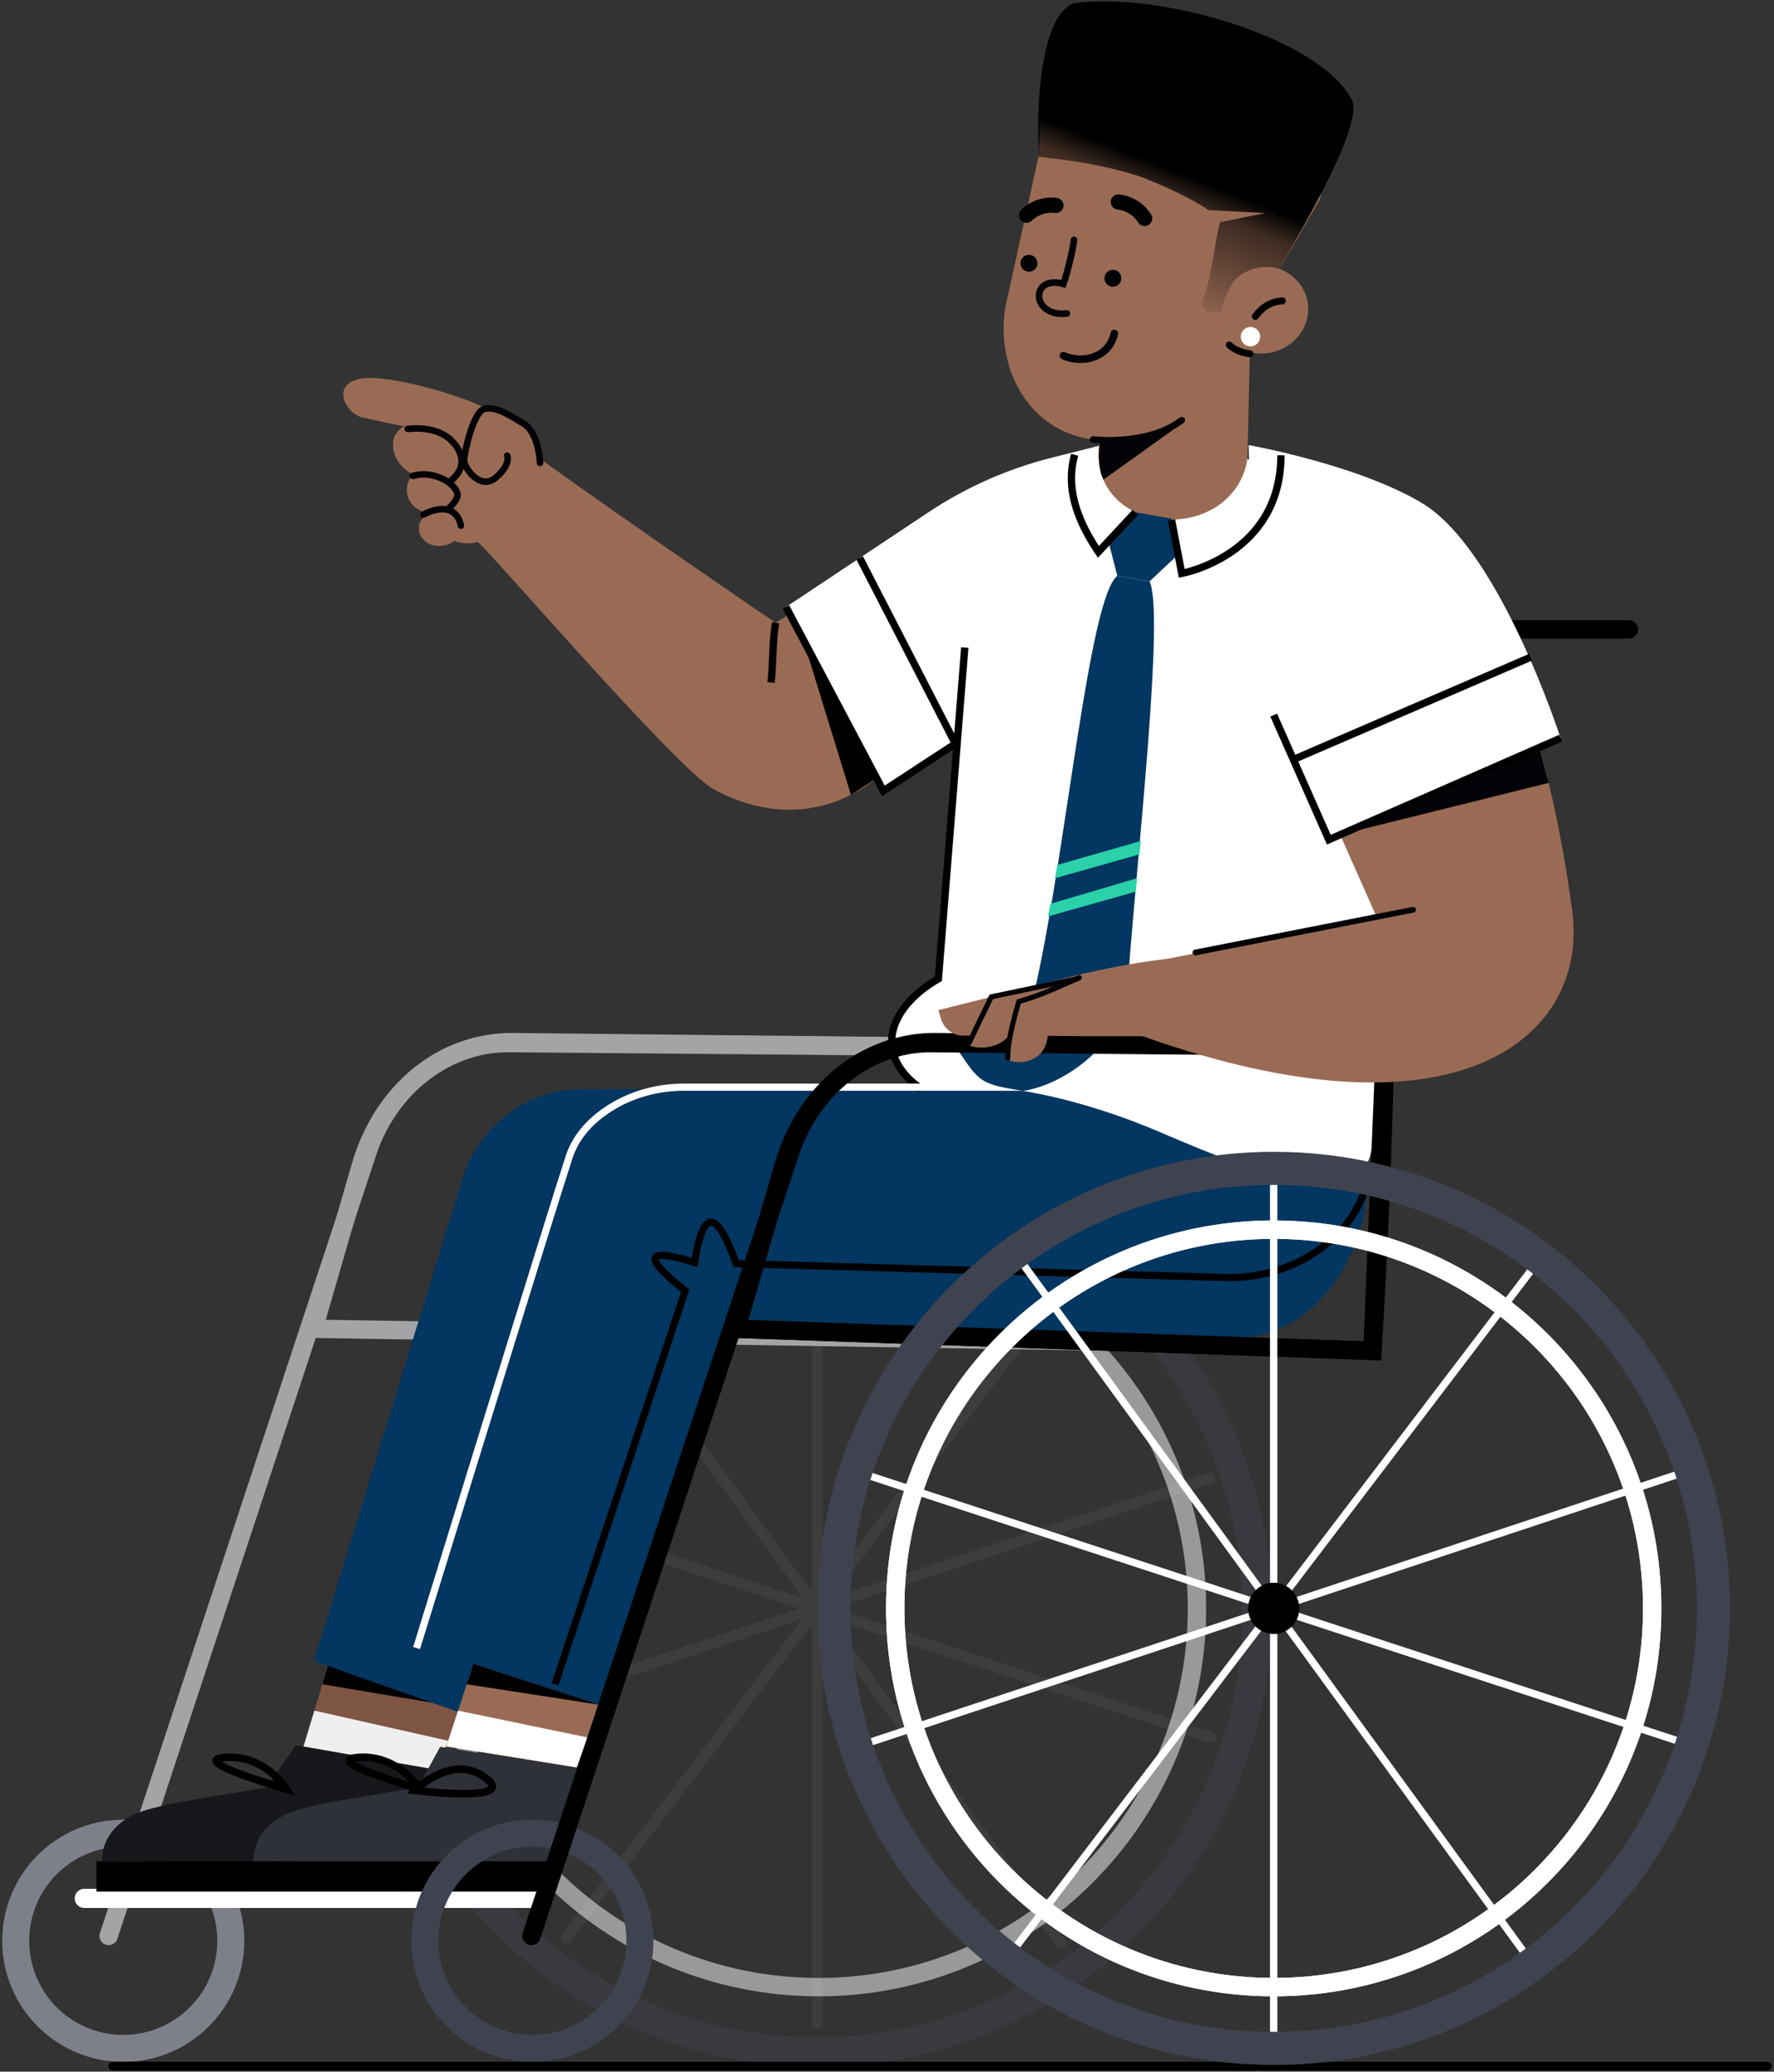 <svg width="497" height="580" viewBox="0 0 497 580" fill="none" xmlns="http://www.w3.org/2000/svg">
<rect x="0" y="0" width="497" height="580" fill="#333333" stroke="none"/>
<g opacity="0.3">
<path d="M228.915 334.245V566.357" stroke="#545556" stroke-width="3.089" stroke-miterlimit="10" stroke-linecap="round"/>
<path d="M299.253 357.989L158.567 542.612" stroke="#545556" stroke-width="3.089" stroke-miterlimit="10" stroke-linecap="round"/>
<path d="M339.071 413.788L118.749 486.813" stroke="#545556" stroke-width="3.089" stroke-miterlimit="10" stroke-linecap="round"/>
<path d="M339.195 486.443L118.626 414.159" stroke="#545556" stroke-width="3.089" stroke-miterlimit="10" stroke-linecap="round"/>
<path d="M297.246 544.105L160.575 356.496" stroke="#545556" stroke-width="3.089" stroke-miterlimit="10" stroke-linecap="round"/>
</g>
<path opacity="0.49" d="M228.916 574.501C160.879 574.501 105.724 519.347 105.724 451.31C105.724 383.273 160.879 328.118 228.916 328.118C296.953 328.118 352.107 383.273 352.107 451.31C352.107 519.347 296.953 574.501 228.916 574.501Z" stroke="#3F434F" stroke-width="8.258" stroke-miterlimit="10" stroke-linecap="round"/>
<path d="M278.361 293.192L143.761 291.771C125.484 291.565 109.102 303.963 102.913 322.662L30.434 542.016" stroke="#A2A4A5" stroke-width="5.148" stroke-miterlimit="10" stroke-linecap="round"/>
<path d="M278.361 293.191L299.449 375.432L87.849 372.014L101.091 326.368C107.083 305.712 123.816 291.863 142.587 292.028L278.361 293.181V293.191Z" stroke="#A2A4A5" stroke-width="5.148" stroke-miterlimit="10" stroke-linecap="round"/>
<path opacity="0.5" d="M229.307 556.338C170.744 556.338 123.27 508.863 123.27 450.301C123.27 391.738 170.744 344.264 229.307 344.264C287.87 344.264 335.344 391.738 335.344 450.301C335.344 508.863 287.87 556.338 229.307 556.338Z" stroke="white" stroke-width="5.148" stroke-miterlimit="10" stroke-linecap="round"/>
<path d="M34.532 573.493C17.892 573.493 4.403 560.004 4.403 543.364C4.403 526.724 17.892 513.235 34.532 513.235C51.171 513.235 64.66 526.724 64.66 543.364C64.66 560.004 51.171 573.493 34.532 573.493Z" stroke="#7D8089" stroke-width="7.558" stroke-miterlimit="10" stroke-linecap="round"/>
<path d="M150.155 531.492H23.617" stroke="white" stroke-width="5.375" stroke-miterlimit="10" stroke-linecap="round"/>
<path d="M199.786 220.856C212.873 228.146 230.079 230.205 245.978 217.643L263.935 204.957L248.439 154.781L217.311 174.355C216.94 174.139 176.433 146.554 152.142 129.039C150.577 124.982 149.63 121.285 146.603 118.567C141.763 114.211 136.069 114.263 134.741 113.655C125.896 109.588 109.369 105.376 102.604 105.84C92.04 106.571 96.642 115.653 101.348 116.826C103.294 117.31 113.292 119.39 113.292 119.39C107.66 122.181 110.059 130.295 115.661 132.745C111.12 138.471 116.453 144.782 122.796 143.619C122.024 151.723 130.076 152.917 133.783 151.733C135.461 152.227 189.293 215.007 199.796 220.866L199.786 220.856Z" fill="#9A6B54"/>
<path d="M114.229 120.091C123.177 119.103 126.678 123.571 126.678 123.571C126.678 123.571 132.949 129.276 126.174 134.702" stroke="#030307" stroke-width="1.823" stroke-miterlimit="10" stroke-linecap="round"/>
<path d="M124.495 143.414C124.495 143.414 128.665 140.16 128.13 138.172C127.183 134.651 120.665 131.675 115.691 133.24" stroke="#030307" stroke-width="1.823" stroke-miterlimit="10" stroke-linecap="round"/>
<path d="M151.288 129.615C151.288 129.615 151.051 121.213 146.603 118.546C142.155 115.879 139.168 113.943 135.884 114.407C132.599 114.87 130.035 126.989 130.015 128.905C129.994 130.82 134.422 137.472 138.849 133.754C143.277 130.037 142.082 127.566 142.082 127.566" stroke="#030307" stroke-width="1.823" stroke-miterlimit="10" stroke-linecap="round"/>
<path d="M117.382 148.463C117.075 145.693 119.46 143.156 122.71 142.795C125.96 142.435 128.844 144.388 129.151 147.157C129.458 149.927 127.073 152.464 123.823 152.825C120.573 153.185 117.689 151.232 117.382 148.463Z" fill="#9A6B54"/>
<path d="M118.626 144.072C118.626 144.072 127.306 139.088 129.139 147.161" stroke="#030307" stroke-width="1.823" stroke-miterlimit="10" stroke-linecap="round"/>
<path d="M119.975 495.113L110.986 521.576L28.631 521.133C28.631 521.133 27.303 509.425 44.056 505.955C46.476 504.905 74.627 500.498 74.627 500.498L82.814 488.615L119.985 495.113H119.975Z" fill="#17181C"/>
<path d="M92.05 465.809L85.038 488.956L123.116 495.608L128.336 478.927L92.05 465.809Z" fill="#7F5544"/>
<path d="M125.679 487.39L88.075 478.926L85.038 488.955L121.53 495.329L125.679 487.39Z" fill="#EFEFEF"/>
<path d="M124.505 477.279L92.05 465.809L90.309 471.544L124.505 477.279Z" fill="black"/>
<path d="M27.015 521.133H112.757L112.53 529.587H27.015V521.133Z" fill="black"/>
<path d="M162.398 495.113L153.409 521.576L71.054 521.133C71.054 521.133 69.726 509.426 86.479 505.956C88.899 504.905 117.05 500.498 117.05 500.498L123.311 489.059L162.408 495.113H162.398Z" fill="#2E3138"/>
<path d="M116.227 501.261C116.227 501.261 126.678 490.665 136.069 497.78C145.459 504.895 116.227 501.261 116.227 501.261Z" stroke="black" stroke-width="2.111" stroke-miterlimit="10"/>
<path d="M117.576 500.89C117.576 500.89 111.603 491.221 100.452 492.024C89.311 492.827 117.576 500.89 117.576 500.89Z" stroke="black" stroke-width="2.111" stroke-miterlimit="10"/>
<path d="M80.26 500.89C80.26 500.89 74.287 491.221 63.136 492.024C51.995 492.827 80.26 500.89 80.26 500.89V500.89Z" stroke="black" stroke-width="2.111" stroke-miterlimit="10"/>
<path d="M69.438 521.133H155.18L154.953 529.587H69.438V521.133Z" fill="black"/>
<path d="M366.986 296.59V330.302C366.986 353.83 352.251 375.279 329.959 374.568L177.071 370.079L140.98 483.756L87.952 465.026L130.097 328.201C135.513 314.156 148.456 304.972 162.82 304.972L290.326 305.126V294.562L366.986 296.59Z" fill="#033660"/>
<path d="M381.948 296.59L383.255 329.128C383.255 352.656 367.213 375.279 344.92 374.568L204.461 370.079L170.079 478.906L117.051 460.176L157.486 328.201C162.902 314.156 175.846 304.972 190.21 304.972L277.331 305.126V294.562L381.948 296.59V296.59Z" fill="#033660"/>
<path d="M155.499 471.543L191.96 361.377C179.12 351.183 181.612 349.422 194.586 353.449C196.686 340.176 200.084 336.634 206.263 353.778L343.17 357.66C353.466 357.948 363.66 354.767 371.651 348.259C377.139 343.79 381.999 337.561 383.245 329.138" stroke="black" stroke-width="2.008" stroke-miterlimit="10"/>
<path d="M456.342 176.209H410.182C392.183 176.209 388.671 183.726 388.671 203.084C388.671 212.186 388.115 239.102 388.115 278.066C388.115 321.971 384.501 378.182 384.501 378.182L206.273 372.014" stroke="black" stroke-width="5.148" stroke-miterlimit="10" stroke-linecap="round"/>
<path d="M149.156 573.493C132.517 573.493 119.028 560.004 119.028 543.364C119.028 526.724 132.517 513.235 149.156 513.235C165.796 513.235 179.285 526.724 179.285 543.364C179.285 560.004 165.796 573.493 149.156 573.493Z" stroke="#3F434F" stroke-width="7.558" stroke-miterlimit="10" stroke-linecap="round"/>
<path d="M31.638 578.477H495.089" stroke="black" stroke-width="2.482" stroke-linecap="round" stroke-linejoin="round"/>
<path d="M374.081 191.088H328.476" stroke="black" stroke-width="7.671" stroke-miterlimit="10" stroke-linecap="square"/>
<path opacity="0.55" d="M329.001 210.157L339.761 252.735L291.963 272.113L266.942 281.123L344.776 275.625L372.279 248.081L329.001 210.157Z" fill="#8AB4C0"/>
<path d="M327.209 119.946L294.599 128.153C282.336 131.242 270.69 136.39 260.156 143.392L220.215 169.938L247.481 221.412L267.663 208.221L262.895 274.039C242.549 289.031 250.796 299.266 259.477 304.373C279.37 301.84 304.515 308.193 325.088 317.008C356.236 330.363 384.347 340.948 384.501 318.48C384.501 318.48 389.166 211.465 388.002 191.098C386.241 160.289 379.878 181.316 375.038 169.495C367.542 151.166 359.48 124.302 327.209 119.957" fill="white"/>
<path d="M217.321 174.345C216.446 178.206 216.549 187 216.014 191.087" stroke="black" stroke-width="2.059" stroke-miterlimit="10"/>
<path d="M349.492 128.112C349.389 129.286 349.132 130.46 348.74 131.644C342.346 150.93 310.704 149.869 307.893 129.749C307.728 128.565 307.676 127.391 307.779 126.248L309.592 103.523L350.223 95.43L349.492 128.112Z" fill="#9A6B54"/>
<path d="M310.91 125.012L308.634 123.303C286.743 122.006 277.517 100.156 282.49 82.239L290.924 43.945C291.232 40.506 291.665 29.704 291.994 28.294C299.326 15.896 316.563 18.944 331.678 23.145L338.67 25.091C356.597 30.075 374.688 37.993 369.715 55.91L358.409 75.361L348.431 98.024C343.448 115.951 322.339 126.248 310.91 125.023V125.012Z" fill="#9A6B54"/>
<path d="M297.926 99.569C303.774 102.143 310.879 99.724 312.187 93.381" stroke="#030307" stroke-width="2.121" stroke-miterlimit="10" stroke-linecap="round"/>
<path d="M288.277 76.072C286.969 76.072 285.909 75.011 285.909 73.703C285.909 72.395 286.969 71.335 288.277 71.335C289.585 71.335 290.646 72.395 290.646 73.703C290.646 75.011 289.585 76.072 288.277 76.072Z" fill="#030307"/>
<path d="M311.785 80.273C310.477 80.273 309.417 79.212 309.417 77.904C309.417 76.596 310.477 75.536 311.785 75.536C313.093 75.536 314.153 76.596 314.153 77.904C314.153 79.212 313.093 80.273 311.785 80.273Z" fill="#030307"/>
<path d="M313.309 56.549C313.309 56.549 317.963 56.827 320.682 61.162" stroke="black" stroke-width="4.253" stroke-miterlimit="10" stroke-linecap="round"/>
<path d="M287.577 60.266C287.577 60.266 290.749 56.847 295.825 57.517" stroke="black" stroke-width="4.253" stroke-miterlimit="10" stroke-linecap="round"/>
<path d="M298.904 87.769C288.813 88.902 288.514 76.855 297.926 79.491C299.141 76.165 300.85 68.556 300.891 67.176" stroke="#030307" stroke-width="1.853" stroke-miterlimit="10" stroke-linecap="round"/>
<path d="M306.245 123.057C306.245 123.057 321.536 124.921 331.071 117.641" stroke="#030307" stroke-width="1.853" stroke-miterlimit="10" stroke-linecap="round"/>
<path d="M309.128 134.28L329.671 119.597C322.308 120.997 312.454 123.777 308.16 123.201C307.728 127.35 307.666 131.335 309.128 134.27V134.28Z" fill="#030307"/>
<path d="M340.831 88.766C339.76 82.09 344.605 75.762 351.652 74.632C358.699 73.502 365.279 77.998 366.35 84.674C367.42 91.35 362.576 97.679 355.529 98.809C348.482 99.939 341.901 95.442 340.831 88.766Z" fill="#9A6B54"/>
<path d="M359.264 84.227C356.195 84.422 353.672 85.884 351.675 88.603" stroke="black" stroke-width="1.936" stroke-linecap="round" stroke-linejoin="round"/>
<path d="M344.395 96.583C344.395 96.583 346.238 98.612 350.223 99.054" stroke="black" stroke-width="1.936" stroke-linecap="round" stroke-linejoin="round"/>
<path d="M350.326 96.985C348.825 96.985 347.608 95.767 347.608 94.266C347.608 92.765 348.825 91.548 350.326 91.548C351.827 91.548 353.044 92.765 353.044 94.266C353.044 95.767 351.827 96.985 350.326 96.985Z" fill="white"/>
<path d="M300.891 0.915C325.438 -2.483 370.611 10.914 378.951 28.408C381.268 37.099 363.218 66.362 358.409 75.341C356.628 74.558 351.387 73.992 347.01 77.431C343.489 80.201 342.047 87.532 342.047 87.532C342.047 87.532 335.457 88.397 337.022 84.021C339.864 76.062 340.05 68.669 341.831 62.202L354.455 59.659L338.567 58.825C337.383 58.011 335.921 57.116 334.15 56.148C334.139 56.148 334.119 56.148 334.108 56.137C334.005 56.076 333.902 56.024 333.81 55.962C330.247 54.026 325.552 51.823 319.734 49.537C311.146 46.685 301.395 44.945 290.934 43.925C290.934 43.925 288.885 5.374 300.901 0.905L300.891 0.915Z" fill="url(#paint0_linear_182_1381)"/>
<path d="M225.24 179.844L245.978 217.644L238.399 222.524L225.24 179.844Z" fill="black"/>
<path d="M132.65 465.809L125.031 488.956L161.564 494.825L167.917 477.279L132.65 465.809Z" fill="#9A6B54"/>
<path d="M164.602 486.443L128.336 478.926L125.031 488.955L161.564 494.824L164.602 486.443Z" fill="white"/>
<path d="M167.917 477.279L132.65 465.809L130.766 471.544L167.917 477.279Z" fill="black"/>
<path d="M270.288 181.296L262.895 274.04C250.282 281.227 243.424 294.345 258.045 304.92" stroke="black" stroke-width="2.059" stroke-miterlimit="10"/>
<path d="M116.711 461.401C116.711 461.401 154.397 339.322 159.443 323.928C161.492 317.678 166.094 313.271 170.841 310.254C177.04 306.3 184.32 304.374 191.672 304.374H290.326" stroke="white" stroke-width="2.008" stroke-miterlimit="10"/>
<path d="M384.501 293.192L262.205 291.771C243.928 291.565 227.546 303.963 221.358 322.662L148.878 542.016" stroke="black" stroke-width="5.148" stroke-miterlimit="10" stroke-linecap="round"/>
<path d="M322.051 162.782L313.02 161.217C305.061 167.529 298.852 236.93 290.336 275.275C287.69 284.995 276.116 293.315 268.734 294.561C274.139 302.459 274.695 303.489 284.869 305.126L286.65 305.414C295.742 304.117 306.575 296.909 311.229 289.001C313.978 284.326 315.677 279.023 316.099 273.453C318.982 235.241 326.169 171.926 322.071 162.792L322.051 162.782Z" fill="#033660"/>
<path d="M318.179 249.626L293.6 256.576L294.28 253.034L318.56 245.878L318.179 249.626Z" fill="#2BD1A9"/>
<path d="M319.25 239.184L295.577 245.877L296.195 242.16L319.61 235.457L319.25 239.184Z" fill="#2BD1A9"/>
<path d="M388.002 293.192L384.501 378.192L206.273 372.025L219.515 326.379C225.508 305.723 242.24 291.874 261.011 292.039L388.013 293.192H388.002Z" stroke="black" stroke-width="5.148" stroke-miterlimit="10" stroke-linecap="round"/>
<path d="M356.833 327.11V573.494" stroke="white" stroke-width="2.059" stroke-miterlimit="10" stroke-linecap="round"/>
<path d="M431.506 352.317L282.16 548.287" stroke="white" stroke-width="2.059" stroke-miterlimit="10" stroke-linecap="round"/>
<path d="M473.775 411.544L239.892 489.059" stroke="white" stroke-width="2.059" stroke-miterlimit="10" stroke-linecap="round"/>
<path d="M473.898 488.667L239.768 411.935" stroke="white" stroke-width="2.059" stroke-miterlimit="10" stroke-linecap="round"/>
<path d="M429.375 549.873L284.292 350.731" stroke="white" stroke-width="2.059" stroke-miterlimit="10" stroke-linecap="round"/>
<path d="M356.833 457.478C352.87 457.478 349.657 454.265 349.657 450.301C349.657 446.337 352.87 443.124 356.833 443.124C360.797 443.124 364.01 446.337 364.01 450.301C364.01 454.265 360.797 457.478 356.833 457.478Z" fill="black"/>
<path d="M356.834 573.493C288.797 573.493 233.642 518.338 233.642 450.301C233.642 382.264 288.797 327.109 356.834 327.109C424.87 327.109 480.025 382.264 480.025 450.301C480.025 518.338 424.87 573.493 356.834 573.493Z" stroke="#3F434F" stroke-width="9.267" stroke-miterlimit="10" stroke-linecap="round"/>
<path d="M356.834 556.338C298.271 556.338 250.796 508.863 250.796 450.301C250.796 391.738 298.271 344.264 356.834 344.264C415.396 344.264 462.871 391.738 462.871 450.301C462.871 508.863 415.396 556.338 356.834 556.338Z" stroke="white" stroke-width="5.148" stroke-miterlimit="10"/>
<path d="M313.02 161.216L310.405 151.053L318.076 143.413L328.208 145.194L329.67 155.625L322.051 162.781L313.02 161.216Z" fill="#033660"/>
<path d="M301.076 127.329C298.193 137.564 302.703 147.048 307.728 154.513L318.076 143.423" stroke="black" stroke-width="2.059" stroke-miterlimit="10"/>
<path d="M424.916 191.087C424.916 191.087 434.596 211.3 440.465 255.021C445.15 289.927 408.977 321.816 319.6 289.927C317.005 289.927 309.396 283.172 306.575 283.162L327.107 268.427L385.809 257.039L366.976 214.626L424.906 191.077L424.916 191.087Z" fill="#9A6B54"/>
<path d="M304.371 272.423L262.895 282.802L263.606 285.191C264.45 288.023 266.952 289.948 269.774 289.948H276.508L304.371 272.433V272.423Z" fill="#9A6B54"/>
<path d="M334.747 290.113H304.526L293.56 289.999C292.736 297.567 285.549 298.021 282.943 296.95C282.542 296.785 283.469 289.309 283.314 288.887C281.008 293.48 274.181 294.015 271.473 292.604C271.473 292.604 273.934 285.808 275.262 283.739C276.199 282.277 279.267 278.642 282.068 278.055C290.326 276.325 311.579 269.086 336.044 267.655C368.912 265.74 364.917 290.113 364.917 290.113H334.747V290.113Z" fill="#9A6B54"/>
<path d="M302.394 273.71C296.896 276.099 291.83 278.601 285.425 280.413C285.425 280.413 282.058 291.266 282.346 296.27" stroke="#030307" stroke-width="1.431" stroke-miterlimit="10" stroke-linecap="round"/>
<path d="M395.89 254.702L334.891 266.667" stroke="#030307" stroke-width="1.617" stroke-miterlimit="10" stroke-linecap="round"/>
<path d="M301.797 274.039L277.723 279.085L271.473 292.017" stroke="#030307" stroke-width="1.431" stroke-miterlimit="10" stroke-linecap="round"/>
<path d="M349.822 124.611C349.822 124.611 380.558 130.089 398.495 140.922C420.273 154.071 437.211 206.667 437.211 206.667L372.279 235.086L351.243 189.152L349.822 124.611Z" fill="white"/>
<path d="M437.211 206.668L372.279 235.087L356.834 200.201" stroke="black" stroke-width="2.059" stroke-miterlimit="10"/>
<path d="M328.208 145.545L331.071 160.537C331.071 160.537 358.862 155.492 358.862 127.464" stroke="black" stroke-width="2.059" stroke-miterlimit="10"/>
<path d="M428.778 184.014L362.991 212.371" stroke="black" stroke-width="2.059" stroke-miterlimit="10"/>
<path d="M431.506 210.157L433.864 219.188L375.44 233.696L431.506 210.157Z" fill="#030307"/>
<path d="M220.204 169.939L247.481 221.413L267.663 208.222L240.85 156.213" stroke="black" stroke-width="2.059" stroke-miterlimit="10"/>
<path d="M356.834 556.339C298.271 556.339 250.796 508.864 250.796 450.302C250.796 391.739 298.271 344.265 356.834 344.265C415.396 344.265 462.871 391.739 462.871 450.302C462.871 508.864 415.396 556.339 356.834 556.339Z" stroke="white" stroke-width="5.148" stroke-miterlimit="10"/>
<defs>
<linearGradient id="paint0_linear_182_1381" x1="326.746" y1="46.767" x2="312.773" y2="81.983" gradientUnits="userSpaceOnUse">
<stop/>
<stop offset="0.2" stop-opacity="0.6"/>
<stop offset="0.99" stop-opacity="0"/>
</linearGradient>
</defs>
</svg>
